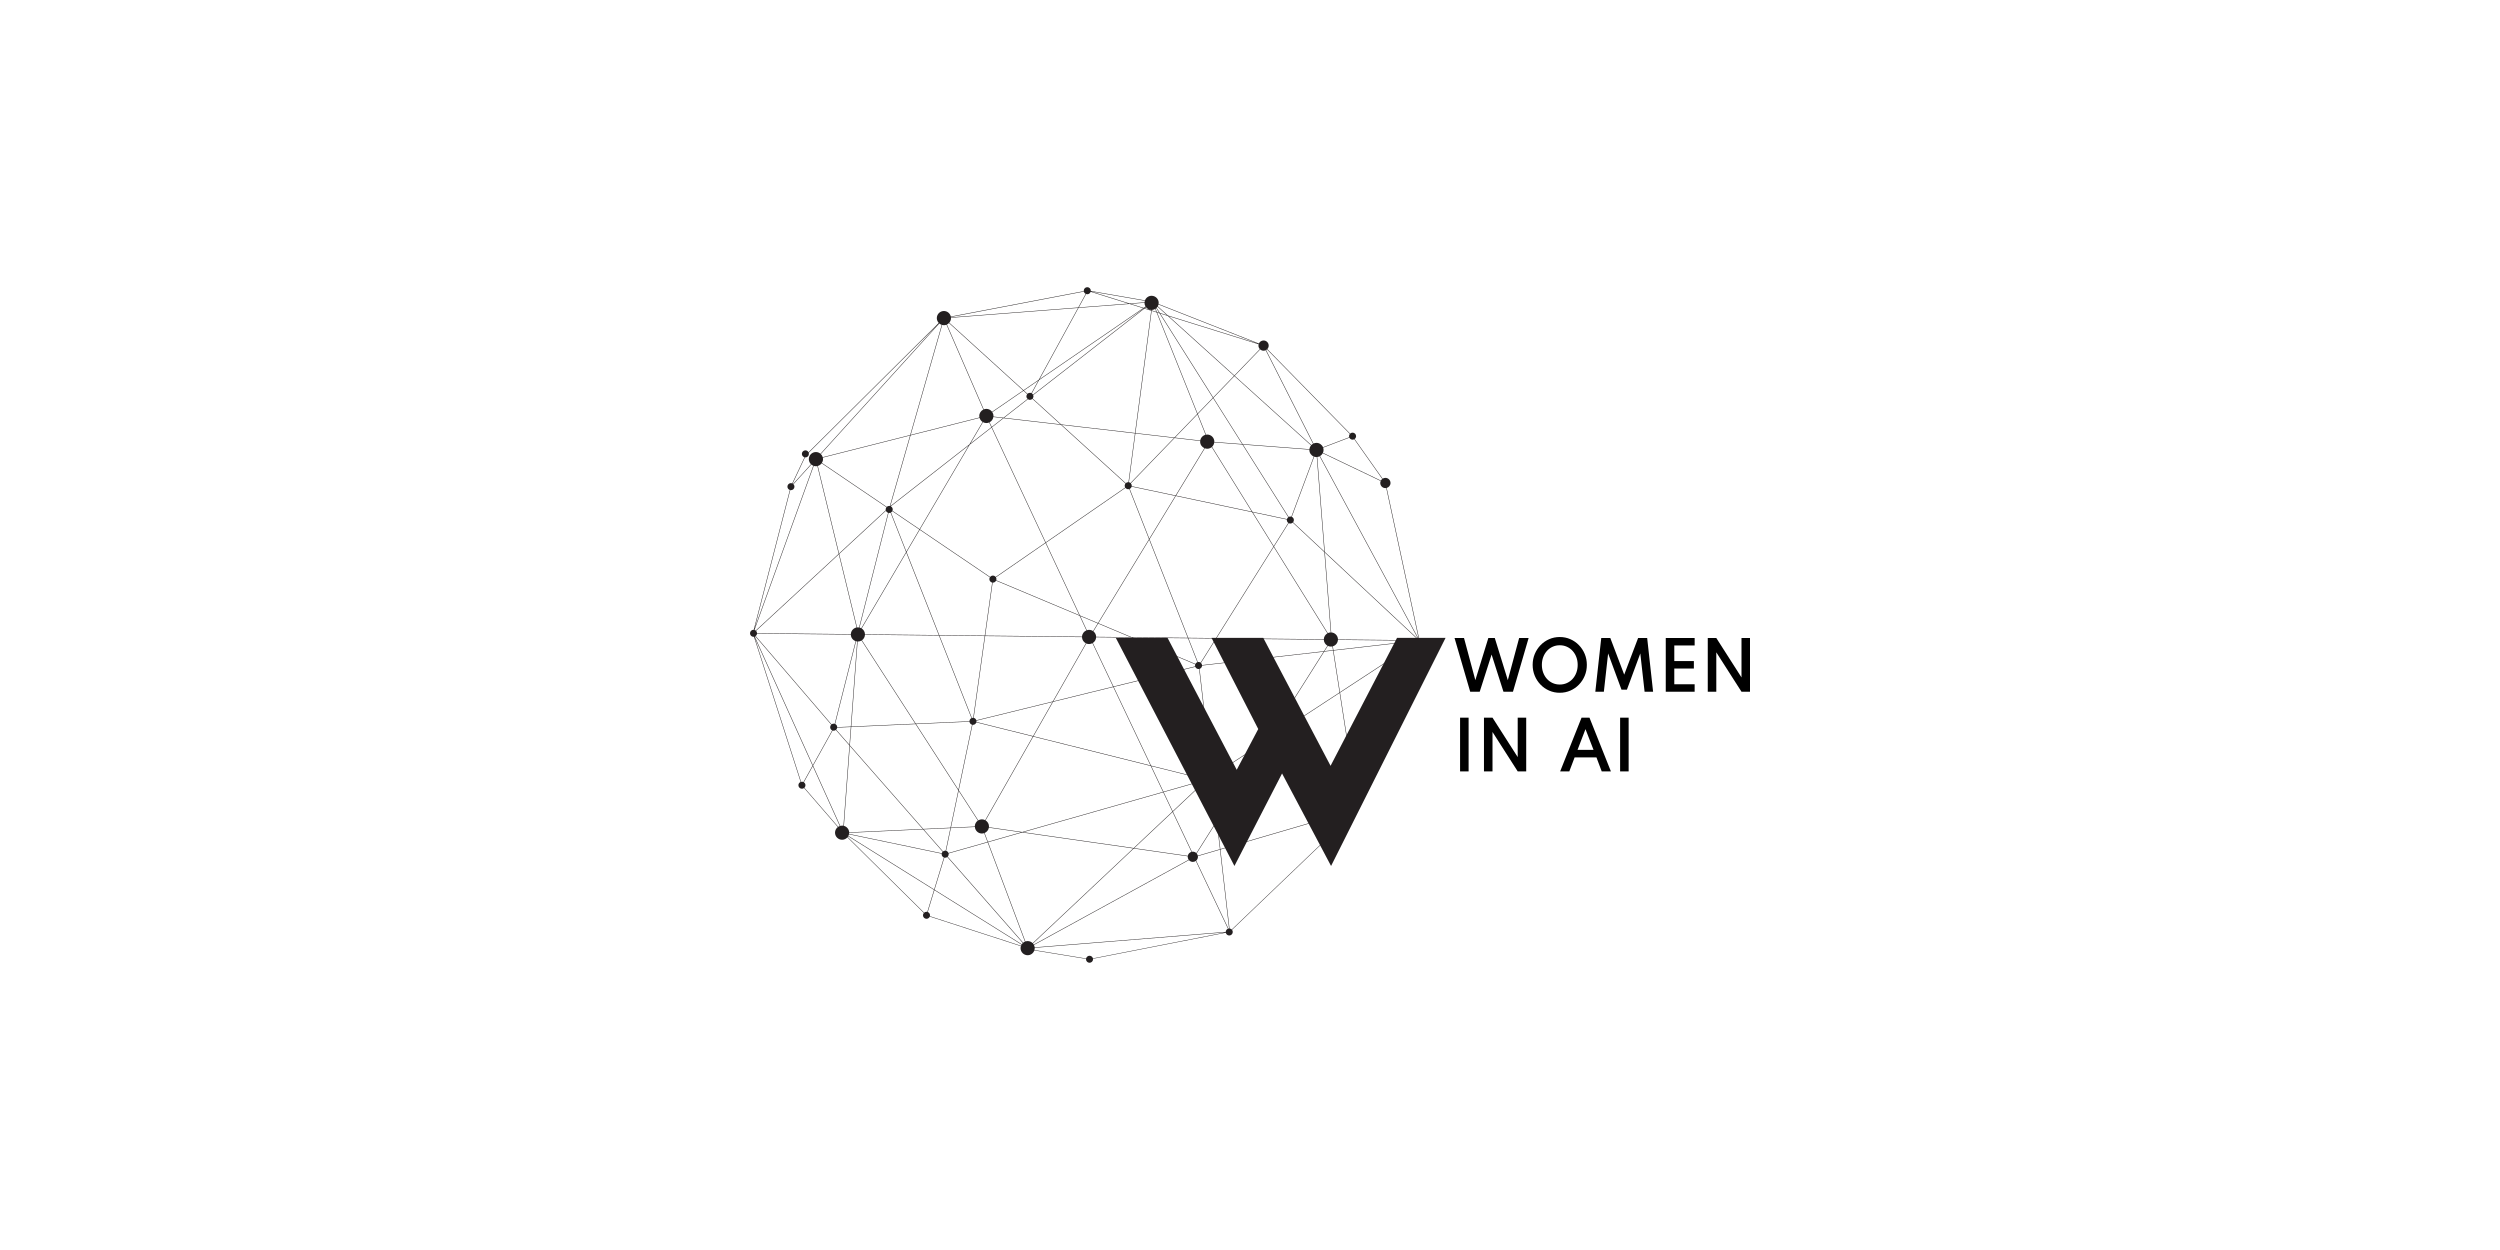 <?xml version="1.0" encoding="utf-8"?>
<!-- Generator: Adobe Illustrator 27.3.1, SVG Export Plug-In . SVG Version: 6.00 Build 0)  -->
<svg version="1.1" id="Layer_1" xmlns="http://www.w3.org/2000/svg" xmlns:xlink="http://www.w3.org/1999/xlink" x="0px" y="0px"
	 viewBox="0 0 500 250" style="enable-background:new 0 0 500 250;" xml:space="preserve">
<style type="text/css">
	.st0{fill:#231F20;}
	.st1{fill-rule:evenodd;clip-rule:evenodd;fill:#231F20;}
</style>
<g>
	<path class="st0" d="M283.899,128.091l-6.562-30.506c0.439-0.115,0.766-0.512,0.766-0.987
		c0-0.565-0.46-1.024-1.024-1.024c-0.204,0-0.392,0.061-0.552,0.164l-5.602-7.935
		c0.177-0.128,0.293-0.335,0.293-0.57c0-0.389-0.316-0.705-0.705-0.705
		c-0.189,0-0.359,0.075-0.486,0.196l-16.566-16.908
		c0.171-0.183,0.278-0.427,0.278-0.697c0-0.565-0.46-1.024-1.024-1.024
		c-0.416,0-0.774,0.251-0.934,0.608l-20.066-7.896
		c0.012-0.075,0.023-0.151,0.023-0.23c0-0.782-0.637-1.419-1.419-1.419
		c-0.605,0-1.118,0.382-1.322,0.916l-10.839-1.886
		c0.001-0.015,0.005-0.03,0.005-0.045c0-0.389-0.317-0.706-0.706-0.706
		c-0.389,0-0.705,0.317-0.705,0.706c0,0.03,0.005,0.058,0.009,0.087l-26.597,5.082
		c-0.142-0.633-0.707-1.109-1.383-1.109c-0.782,0-1.418,0.637-1.418,1.419
		c0,0.373,0.148,0.711,0.384,0.964l-26.043,25.871
		c-0.117-0.228-0.352-0.386-0.626-0.386c-0.389,0-0.706,0.316-0.706,0.705
		c0,0.329,0.227,0.603,0.532,0.681l-2.457,5.217
		c-0.08-0.032-0.168-0.051-0.259-0.051c-0.389,0-0.705,0.316-0.705,0.705
		c0,0.312,0.205,0.574,0.486,0.667l-7.222,27.966
		c-0.014-0.001-0.027-0.004-0.042-0.004c-0.389,0-0.705,0.316-0.705,0.705
		s0.316,0.705,0.705,0.705c0.029,0,0.057-0.005,0.085-0.009l9.338,29.035
		c-0.261,0.103-0.448,0.357-0.448,0.655c0,0.389,0.317,0.705,0.706,0.705
		c0.16,0,0.306-0.056,0.424-0.146l6.756,7.807
		c-0.34,0.26-0.563,0.665-0.563,1.125c0,0.782,0.637,1.418,1.419,1.418
		c0.421,0,0.796-0.188,1.056-0.481l15.291,15.123
		c-0.108,0.124-0.176,0.284-0.176,0.461c0,0.389,0.316,0.705,0.705,0.705
		c0.297,0,0.55-0.185,0.654-0.445l18.221,5.917
		c-0.037,0.126-0.063,0.256-0.063,0.394c0,0.782,0.637,1.419,1.419,1.419
		c0.621,0,1.145-0.404,1.336-0.961l10.342,1.695
		c-0.002,0.023-0.007,0.045-0.007,0.069c0,0.389,0.316,0.705,0.705,0.705
		c0.389,0,0.705-0.316,0.705-0.705c0-0.032-0.005-0.063-0.009-0.093l26.561-5.206
		c0.071,0.315,0.351,0.551,0.687,0.551c0.389,0,0.705-0.316,0.705-0.705
		c0-0.163-0.058-0.311-0.151-0.431l25.208-24.127l0.011-0.017l12.268-33.691
		l0.025-0.013L283.899,128.091z M283.745,127.806l-19.744-36.591
		c0.232-0.135,0.419-0.332,0.544-0.571l11.591,5.552
		c-0.053,0.123-0.082,0.259-0.082,0.401c0,0.565,0.46,1.024,1.024,1.024
		c0.058,0,0.115-0.008,0.17-0.017L283.745,127.806z M269.807,87.232
		c0,0.076,0.015,0.148,0.038,0.217l-5.244,1.998
		c-0.215-0.512-0.72-0.872-1.309-0.872c-0.215,0-0.416,0.052-0.599,0.137
		l-9.478-18.706c0.065-0.037,0.125-0.079,0.18-0.129l16.572,16.913
		C269.868,86.912,269.807,87.064,269.807,87.232z M283.133,128.144l-16.449,1.878
		l-0.119-0.764c0.569-0.163,0.99-0.669,1.023-1.282L283.133,128.144z
		 M240.407,133.02c-0.019-0.17-0.097-0.321-0.215-0.432l3.059-4.876
		l21.511,0.233c0.017,0.512,0.305,0.952,0.726,1.188l-0.698,1.105L240.407,133.02z
		 M164.602,91.826c0-0.105-0.013-0.206-0.035-0.304l17.441-4.417l-4.036,14.092
		c-0.043-0.008-0.088-0.014-0.134-0.014c-0.188,0-0.359,0.075-0.485,0.196
		l-12.974-8.796C164.518,92.363,164.602,92.105,164.602,91.826z M264.763,127.854
		l-21.455-0.232l11.437-18.231l10.737,17.279
		C265.065,126.907,264.779,127.345,264.763,127.854z M237.558,171.167l-10.714-1.542
		l7.671-7.223l3.783,7.971C237.922,170.474,237.631,170.781,237.558,171.167z
		 M206.532,188.63c-0.257-0.256-0.611-0.414-1.001-0.414
		c-0.16,0-0.311,0.032-0.454,0.081l-7.462-19.856l6.836-1.948l22.196,3.195
		L206.532,188.63z M205.987,79.972c0.19,0,0.362-0.076,0.489-0.199l5.6,5.091
		l-11.251-1.304l4.757-3.717C205.698,79.923,205.837,79.972,205.987,79.972z
		 M212.191,84.968l12.906,11.733c-0.097,0.121-0.157,0.272-0.157,0.438
		c0,0.133,0.039,0.256,0.103,0.362l-15.895,10.972l-10.762-23.007l2.338-1.827
		L212.191,84.968z M230.356,61.992c0.249-0.007,0.481-0.08,0.682-0.2l0.231,0.578
		l-0.926-0.289L230.356,61.992z M230.265,61.991l-0.008,0.063l-1.287-0.402
		l0.246-0.192C229.466,61.771,229.84,61.975,230.265,61.991z M230.332,62.172
		l0.981,0.306l8.134,20.31l-4.56,4.72l-7.797-0.904L230.332,62.172z
		 M239.081,132.786l-12.513-5.255l11.024,0.119l1.882,4.788
		C239.302,132.499,239.162,132.625,239.081,132.786z M226.348,127.438l-6.669-2.801
		l10.165-16.697l7.712,19.619L226.348,127.438z M219.23,127.361
		c-0.009-0.442-0.223-0.831-0.548-1.085l0.95-1.561l6.477,2.72L219.23,127.361z
		 M178.45,102.232l5.417,3.673l-2.593,4.411l-3.08-7.821
		C178.301,102.431,178.389,102.341,178.45,102.232z M225.646,97.844
		c0.075,0,0.146-0.015,0.214-0.037l3.942,10.029l-10.207,16.767l-3.611-1.516
		l-6.797-14.531l15.908-10.981C225.225,97.737,225.422,97.844,225.646,97.844z
		 M197.041,127.121l1.485-10.597c0.018,0.001,0.034,0.005,0.052,0.005
		c0.276,0,0.513-0.161,0.629-0.392l16.711,7.018l1.367,2.922
		c-0.502,0.203-0.859,0.685-0.883,1.253L197.041,127.121z M217.814,125.972
		c-0.155,0-0.302,0.031-0.442,0.078l-1.33-2.843l3.506,1.473l-0.937,1.539
		C218.384,126.064,218.109,125.972,217.814,125.972z M215.861,123.034l-16.619-6.98
		c0.025-0.072,0.042-0.149,0.042-0.23c0-0.132-0.039-0.255-0.103-0.361
		l9.931-6.856L215.861,123.034z M197.873,115.824c0,0.34,0.242,0.625,0.563,0.691
		l-1.486,10.605l-9.098-0.099l-6.536-16.599l2.626-4.466l14.031,9.513
		C197.911,115.573,197.873,115.694,197.873,115.824z M194.594,143.559
		c-0.075,0-0.147,0.015-0.215,0.037l-6.491-16.484l9.05,0.098l-2.291,16.354
		C194.629,143.563,194.612,143.559,194.594,143.559z M187.755,127.02l-14.759-0.16
		c-0.01-0.491-0.271-0.92-0.66-1.166l8.922-15.173L187.755,127.02z
		 M172.993,126.95l14.798,0.16l6.504,16.517
		c-0.235,0.111-0.4,0.347-0.405,0.623l-10.732,0.481l-10.771-16.676
		C172.74,127.81,172.974,127.408,172.993,126.95z M193.896,144.341
		c0.032,0.289,0.237,0.525,0.51,0.601l-2.72,12.994l-8.472-13.117
		L193.896,144.341z M191.73,158.169l3.844,5.951
		c-0.369,0.256-0.613,0.682-0.613,1.165c0,0.007,0.002,0.014,0.002,0.021
		l-4.774,0.222L191.73,158.169z M196.38,163.867c-0.267,0-0.515,0.079-0.729,0.208
		l-3.895-6.031l2.738-13.084c0.033,0.005,0.065,0.01,0.1,0.01
		c0.314,0,0.578-0.208,0.669-0.492l11.301,2.825l-9.525,16.733
		C196.842,163.932,196.62,163.867,196.38,163.867z M195.287,144.391
		c0.008-0.041,0.013-0.083,0.013-0.127c0-0.042-0.005-0.084-0.013-0.124
		l15.209-3.744l-3.886,6.826L195.287,144.391z M195.264,144.053
		c-0.076-0.241-0.276-0.428-0.527-0.48l2.292-16.362l19.37,0.21
		c0.011,0.541,0.327,1.003,0.781,1.233l-6.622,11.634L195.264,144.053z
		 M217.259,128.697c0.171,0.073,0.358,0.113,0.555,0.113
		c0.245,0,0.473-0.068,0.674-0.178l4.124,8.688l-11.933,2.938L217.259,128.697z
		 M225.945,97.775c0.183-0.086,0.321-0.249,0.377-0.447l8.749,1.854l-5.21,8.558
		L225.945,97.775z M226.341,97.24c0.005-0.033,0.01-0.067,0.01-0.102
		c0-0.182-0.071-0.347-0.185-0.473l8.755-9.063l5.12,0.594
		c-0.004,0.045-0.014,0.088-0.014,0.134c0,0.583,0.354,1.083,0.857,1.301
		l-5.764,9.468L226.341,97.24z M240.972,89.661
		c0.149,0.053,0.307,0.088,0.474,0.088c0.34,0,0.647-0.125,0.892-0.325
		l8.018,12.903l-15.142-3.208L240.972,89.661z M240.05,88.106l-5.051-0.586
		l4.484-4.641l1.632,4.075C240.564,87.087,240.141,87.54,240.05,88.106z
		 M234.808,87.589l-8.708,9.014c-0.09-0.076-0.197-0.133-0.317-0.157l1.294-9.754
		L234.808,87.589z M225.694,96.438c-0.016-0.001-0.031-0.005-0.048-0.005
		c-0.19,0-0.363,0.076-0.49,0.199l-12.812-11.647l14.644,1.698L225.694,96.438z
		 M198.348,85.381l-0.434-0.929c0.401-0.205,0.69-0.591,0.759-1.052l1.925,0.223
		L198.348,85.381z M197.274,84.612c0.199,0,0.388-0.042,0.56-0.116l0.441,0.943
		l-4.197,3.28l2.52-4.286C196.8,84.543,197.028,84.612,197.274,84.612z
		 M198.314,85.522l10.759,23.002l-9.945,6.865
		c-0.129-0.163-0.327-0.27-0.551-0.27c-0.226,0-0.425,0.109-0.554,0.275
		l-14.035-9.516l9.965-16.948L198.314,85.522z M183.914,105.827l-5.422-3.676
		c0.033-0.081,0.052-0.169,0.052-0.262c0-0.271-0.155-0.503-0.379-0.622
		l15.596-12.186L183.914,105.827z M177.838,102.594c0.098,0,0.192-0.02,0.277-0.057
		l3.101,7.877l-8.959,15.237c-0.11-0.06-0.227-0.109-0.352-0.139l5.804-22.931
		C177.751,102.589,177.794,102.594,177.838,102.594z M171.581,128.309
		c0.267,0,0.515-0.079,0.729-0.208l10.744,16.635l-12.798,0.573l1.265-17.006
		C171.541,128.304,171.56,128.309,171.581,128.309z M183.11,144.824l8.55,13.238
		l-1.563,7.472l-5.441,0.253l-14.68-16.723l0.273-3.663L183.11,144.824z
		 M190.078,165.624l-0.946,4.52c-0.033-0.005-0.065-0.01-0.099-0.01
		c-0.162,0-0.309,0.057-0.428,0.149l-3.872-4.41L190.078,165.624z M189.22,170.162
		l0.951-4.543l4.802-0.223c0.058,0.73,0.663,1.308,1.408,1.308
		c0.16,0,0.311-0.032,0.454-0.081l0.661,1.758l-7.801,2.223
		C189.618,170.389,189.441,170.224,189.22,170.162z M196.921,166.596
		c0.441-0.183,0.768-0.582,0.853-1.064l6.458,0.929l-6.649,1.895L196.921,166.596z
		 M204.662,166.432l27.981-7.974l1.831,3.857l-7.744,7.293L204.662,166.432z
		 M232.731,158.434l8.411-2.397l-6.599,6.214L232.731,158.434z M232.692,158.351
		l-2.432-5.124l10.872,2.718L232.692,158.351z M232.604,158.376l-28.161,8.025
		l-6.661-0.959c0.006-0.052,0.016-0.103,0.016-0.156
		c0-0.511-0.274-0.956-0.68-1.206l9.536-16.754l23.492,5.873L232.604,158.376z
		 M206.701,147.245l3.915-6.879l12.034-2.963l7.447,15.691L206.701,147.245z
		 M218.567,128.589c0.382-0.241,0.639-0.658,0.66-1.138l7.102,0.077l12.717,5.341
		c-0.025,0.073-0.042,0.149-0.042,0.23c0,0.062,0.011,0.121,0.026,0.178
		l-16.329,4.02L218.567,128.589z M239.71,132.394c-0.052,0-0.102,0.006-0.15,0.017
		l-1.871-4.76l5.458,0.059l-3.024,4.82
		C240.007,132.445,239.865,132.394,239.71,132.394z M237.653,127.561l-7.75-19.716
		l5.262-8.643l15.258,3.232l4.271,6.873l-11.49,18.314L237.653,127.561z
		 M250.545,102.46l6.831,1.447c-0.005,0.033-0.01,0.067-0.01,0.101
		c0,0.235,0.117,0.442,0.294,0.571l-2.913,4.643L250.545,102.46z M258.776,104.008
		c0-0.286-0.172-0.532-0.418-0.643l4.482-12.033
		c0.142,0.048,0.292,0.08,0.451,0.08c0.023,0,0.044-0.006,0.067-0.007
		l1.504,18.888l-6.249-5.84C258.713,104.332,258.776,104.178,258.776,104.008z
		 M262.755,91.306l-4.481,12.03c-0.065-0.02-0.132-0.033-0.203-0.033
		c-0.122,0-0.236,0.034-0.336,0.089l-9.141-14.476l13.286,1.015
		c-0.001,0.021-0.006,0.041-0.006,0.063
		C261.873,90.586,262.238,91.094,262.755,91.306z M257.658,103.439
		c-0.127,0.092-0.22,0.225-0.264,0.38l-6.916-1.465l-8.07-12.987
		c0.245-0.228,0.405-0.539,0.442-0.89l5.631,0.43L257.658,103.439z
		 M242.859,88.387c0.001-0.019,0.006-0.037,0.006-0.057
		c0-0.782-0.637-1.419-1.419-1.419c-0.083,0-0.163,0.011-0.241,0.024l-1.653-4.128
		l3.071-3.179l5.799,9.183L242.859,88.387z M239.515,82.717l-8.091-20.204
		l0.485,0.152l10.664,16.887L239.515,82.717z M231.381,62.405l-0.263-0.658
		c0.05-0.034,0.095-0.075,0.14-0.115l0.578,0.915L231.381,62.405z
		 M229.159,61.39l-0.294,0.228l-0.041-0.013l0.327-0.224
		C229.154,61.385,229.157,61.387,229.159,61.39z M228.883,61.719l1.362,0.426
		l-3.245,24.449l-14.77-1.712l-5.695-5.177c0.096-0.121,0.156-0.271,0.156-0.437
		c0-0.088-0.018-0.172-0.048-0.25L228.883,61.719z M206.604,78.933
		c-0.058-0.106-0.14-0.196-0.241-0.261l1.451-2.654l20.916-14.347l0.049,0.015
		L206.604,78.933z M206.284,78.629c-0.09-0.042-0.19-0.068-0.297-0.068
		c-0.19,0-0.363,0.076-0.49,0.199l-0.723-0.657l2.875-1.972L206.284,78.629z
		 M205.439,78.829c-0.097,0.121-0.157,0.272-0.157,0.438
		c0,0.205,0.09,0.388,0.23,0.517l-4.813,3.761l-2.017-0.234
		c0.003-0.039,0.012-0.077,0.012-0.118c0-0.281-0.085-0.542-0.227-0.763
		l6.231-4.274L205.439,78.829z M198.414,82.356c-0.259-0.351-0.672-0.582-1.14-0.582
		c-0.185,0-0.36,0.038-0.522,0.102l-7.368-16.975
		c0.155-0.073,0.295-0.171,0.413-0.293l14.832,13.484L198.414,82.356z
		 M188.78,65.042c0.185,0,0.36-0.038,0.522-0.102l7.368,16.975
		c-0.48,0.228-0.815,0.713-0.815,1.279c0,0.105,0.013,0.206,0.035,0.304
		l-13.753,3.483l6.297-21.986C188.545,65.022,188.66,65.042,188.78,65.042z
		 M195.917,83.583c0.097,0.337,0.312,0.622,0.602,0.806l-2.634,4.48l-15.814,12.357
		c-0.004-0.001-0.008-0.002-0.012-0.004l4.051-14.142L195.917,83.583z
		 M177.623,102.557l-5.806,22.938c-0.077-0.013-0.155-0.024-0.236-0.024
		c-0.058,0-0.113,0.01-0.169,0.017l-3.572-14.696l9.345-8.642
		C177.262,102.344,177.423,102.492,177.623,102.557z M171.431,128.294l-1.266,17.019
		l-2.724,0.122c-0.001-0.285-0.173-0.529-0.417-0.639l4.187-16.542
		C171.283,128.273,171.356,128.286,171.431,128.294z M167.433,145.525l2.726-0.122
		l-0.265,3.564l-2.66-3.03C167.343,145.829,167.413,145.685,167.433,145.525z
		 M169.968,149.189l14.574,16.602l-14.707,0.684
		c-0.03-0.629-0.467-1.148-1.055-1.302L169.968,149.189z M169.839,166.565
		l14.779-0.687l3.917,4.463c-0.085,0.085-0.146,0.193-0.179,0.312l-18.538-3.874
		C169.829,166.708,169.837,166.637,169.839,166.565z M189.738,170.839
		c0-0.051-0.006-0.101-0.017-0.149l7.807-2.224l7.463,19.858
		c-0.131,0.054-0.248,0.132-0.356,0.22l-15.103-17.206
		C189.658,171.21,189.738,171.034,189.738,170.839z M206.589,188.699l20.171-18.995
		l10.789,1.553c-0.003,0.034-0.01,0.066-0.01,0.101
		c0,0.221,0.072,0.424,0.191,0.592l-30.983,16.967
		C206.702,188.838,206.649,188.766,206.589,188.699z M239.271,170.62
		c-0.184-0.177-0.433-0.287-0.708-0.287c-0.06,0-0.119,0.008-0.176,0.018
		l-3.803-8.014l6.752-6.358l0.976-0.639l1.021,8.853L239.271,170.62z
		 M241.3,155.895l-11.089-2.772l-7.471-15.741l16.317-4.017
		c0.105,0.258,0.358,0.441,0.653,0.441c0.04,0,0.079-0.005,0.117-0.012
		l2.474,21.447L241.3,155.895z M265.568,129.175
		c0.185,0.089,0.39,0.143,0.609,0.143c0.103,0,0.203-0.012,0.3-0.034
		l0.116,0.747l-1.689,0.193L265.568,129.175z M265.562,126.627l-10.763-17.32
		l2.937-4.681c0.1,0.055,0.213,0.088,0.335,0.088
		c0.187,0,0.355-0.074,0.482-0.193l6.32,5.907l1.278,16.056
		C265.94,126.487,265.741,126.539,265.562,126.627z M263.448,91.397
		c0.169-0.019,0.328-0.066,0.474-0.139l19.763,36.627l-18.725-17.5
		L263.448,91.397z M252.038,69.883c0.181,0.16,0.416,0.26,0.675,0.26
		c0.151,0,0.292-0.035,0.421-0.093l9.478,18.706
		c-0.126,0.069-0.242,0.153-0.342,0.256l-15.331-13.852L252.038,69.883z
		 M262.214,89.081c-0.179,0.21-0.295,0.471-0.326,0.76l-13.355-1.021
		l-5.846-9.258l4.191-4.339L262.214,89.081z M242.638,79.484l-10.596-16.779
		l1.501,0.469l13.268,11.989L242.638,79.484z M231.968,62.588l-0.642-1.016
		c0.07-0.071,0.131-0.15,0.184-0.234l1.873,1.692L231.968,62.588z
		 M229.106,61.304l-0.391,0.268l-2.565-0.802l2.751-0.213
		c-0,0.007-0.002,0.013-0.002,0.02
		C228.899,60.844,228.978,61.09,229.106,61.304z M228.621,61.637l-20.711,14.206
		l7.796-14.263l10.202-0.791L228.621,61.637z M207.745,75.956l-3.039,2.085
		l-14.851-13.502c0.212-0.248,0.345-0.565,0.345-0.916
		c0-0.022-0.006-0.043-0.007-0.064l25.406-1.97L207.745,75.956z M188.348,64.967
		l-6.312,22.038l-17.496,4.431c-0.07-0.241-0.197-0.458-0.373-0.628l23.698-26.11
		C188.006,64.818,188.168,64.909,188.348,64.967z M164.328,92.657l12.965,8.79
		c-0.098,0.121-0.16,0.274-0.16,0.442c0,0.057,0.009,0.112,0.022,0.166
		l-9.34,8.637l-4.255-17.504C163.873,93.101,164.142,92.913,164.328,92.657z
		 M171.321,125.497c-0.639,0.119-1.124,0.666-1.153,1.332l-18.761-0.203
		c-0.009-0.176-0.082-0.336-0.197-0.454l16.554-15.31L171.321,125.497z
		 M151.405,126.717l18.76,0.203c0.013,0.609,0.411,1.12,0.96,1.307l-4.186,16.539
		c-0.065-0.02-0.132-0.033-0.203-0.033c-0.159,0-0.304,0.055-0.422,0.144
		l-15.171-17.665C151.292,127.093,151.39,126.917,151.405,126.717z M166.736,146.143
		c0.162,0,0.309-0.057,0.428-0.148l2.72,3.099l-1.194,16.055
		c-0.087-0.017-0.176-0.027-0.268-0.027c-0.13,0-0.254,0.023-0.374,0.056
		l-5.436-12.043l3.906-7.031C166.587,146.128,166.66,146.143,166.736,146.143z
		 M169.8,166.866l18.537,3.874c-0.005,0.033-0.01,0.065-0.01,0.099
		c0,0.301,0.191,0.557,0.458,0.658l-1.954,6.399l-17.148-10.715
		C169.732,167.081,169.774,166.977,169.8,166.866z M188.871,171.524
		c0.052,0.012,0.106,0.021,0.162,0.021c0.162,0,0.309-0.057,0.428-0.149
		l15.103,17.206c-0.079,0.074-0.151,0.154-0.212,0.243l-17.443-10.9L188.871,171.524
		z M206.791,188.995l30.998-16.975c0.188,0.219,0.464,0.362,0.775,0.362
		c0.223,0,0.428-0.073,0.596-0.195l6.436,13.561
		c-0.255,0.1-0.436,0.343-0.446,0.63l-38.216,3.096
		C206.914,189.304,206.866,189.143,206.791,188.995z M245.682,185.721l-6.451-13.593
		c0.217-0.188,0.357-0.462,0.357-0.77c0-0.045-0.008-0.087-0.013-0.131
		l4.421-1.294l1.819,15.769C245.769,185.705,245.725,185.711,245.682,185.721z
		 M239.562,171.136c-0.037-0.169-0.119-0.32-0.228-0.446l4.016-6.355l0.635,5.507
		L239.562,171.136z M242.396,155.285l11.194-7.323l-10.18,16.11L242.396,155.285z
		 M242.385,155.184l-2.47-21.414c0.285-0.087,0.495-0.348,0.499-0.661
		l24.315-2.775l-11.023,17.443L242.385,155.184z M264.844,130.322l1.764-0.201
		l1.301,8.365l-14.021,9.173L264.844,130.322z M266.697,130.11l16.975-1.938
		l-15.681,10.259L266.697,130.11z M267.594,127.885
		c-0.008-0.754-0.606-1.364-1.352-1.398l-1.271-15.969l18.77,17.542
		L267.594,127.885z M276.454,95.791c-0.113,0.088-0.206,0.198-0.275,0.326
		l-11.591-5.552c0.077-0.175,0.122-0.368,0.122-0.571
		c0-0.162-0.033-0.315-0.083-0.461l5.25-2
		c0.113,0.238,0.354,0.404,0.635,0.404c0.122,0,0.235-0.034,0.336-0.089
		L276.454,95.791z M251.972,69.821l-5.098,5.278l-13.125-11.86l17.979,5.618
		c-0.022,0.084-0.038,0.17-0.038,0.261
		C251.689,69.391,251.798,69.638,251.972,69.821z M251.533,68.702l-17.944-5.607
		l-2.034-1.838c0.062-0.113,0.112-0.232,0.142-0.361L251.533,68.702z
		 M228.969,60.16c-0.03,0.098-0.05,0.2-0.058,0.305l-2.992,0.232
		l-7.706-2.408L228.969,60.16z M225.676,60.717l-9.919,0.769l1.465-2.68
		c0.074,0.026,0.151,0.043,0.234,0.043c0.314,0,0.578-0.208,0.669-0.492
		L225.676,60.717z M216.775,58.32c0.051,0.197,0.185,0.36,0.363,0.451
		l-1.489,2.724l-25.466,1.975c-0.002-0.022-0.003-0.045-0.007-0.067L216.775,58.32
		z M160.993,91.475c0.028,0.003,0.055,0.009,0.084,0.009
		c0.389,0,0.706-0.316,0.706-0.705c0-0.081-0.017-0.158-0.042-0.231l25.835-25.664
		l-23.478,25.868c-0.248-0.211-0.565-0.344-0.915-0.344
		c-0.782,0-1.419,0.637-1.419,1.419c0,0.4,0.167,0.76,0.434,1.018l-3.573,3.937
		c-0.031-0.025-0.064-0.046-0.098-0.066L160.993,91.475z M158.055,98.022
		c0.043,0.008,0.087,0.013,0.133,0.013c0.389,0,0.705-0.316,0.705-0.705
		c0-0.19-0.076-0.363-0.199-0.49l3.575-3.939
		c0.117,0.1,0.247,0.183,0.392,0.241l-11.763,32.6L158.055,98.022z
		 M162.746,93.17c0.138,0.045,0.283,0.076,0.437,0.076
		c0.1,0,0.197-0.011,0.291-0.031l4.265,17.548l-16.599,15.351
		c-0.07-0.055-0.15-0.097-0.237-0.123L162.746,93.17z M151.07,127.264
		l15.175,17.67c-0.131,0.128-0.213,0.306-0.213,0.504
		c0,0.28,0.165,0.52,0.402,0.634l-3.867,6.962l-11.607-25.714
		C150.998,127.305,151.035,127.286,151.07,127.264z M150.9,127.409l11.611,25.723
		l-1.824,3.283c-0.092-0.044-0.193-0.07-0.301-0.07
		c-0.06,0-0.117,0.01-0.172,0.024L150.9,127.409z M160.88,157.553
		c0.13-0.128,0.212-0.306,0.212-0.502c0-0.249-0.13-0.467-0.325-0.592
		l1.791-3.224l5.404,11.971c-0.115,0.04-0.225,0.089-0.324,0.155L160.88,157.553z
		 M169.639,167.26l17.165,10.725l-1.342,4.393c-0.052-0.012-0.106-0.021-0.162-0.021
		c-0.18,0-0.342,0.07-0.467,0.181l-15.297-15.129
		C169.574,167.361,169.608,167.312,169.639,167.26z M185.981,183.237
		c0.014-0.056,0.024-0.114,0.024-0.174c0-0.301-0.191-0.557-0.457-0.658
		l1.335-4.37l17.428,10.889c-0.043,0.073-0.079,0.15-0.109,0.231L185.981,183.237z
		 M218.587,191.677c-0.08-0.302-0.353-0.526-0.68-0.526
		c-0.334,0-0.614,0.234-0.686,0.547l-10.328-1.693
		c0.033-0.119,0.056-0.242,0.056-0.372c0-0.024-0.006-0.046-0.007-0.07
		l38.201-3.095L218.587,191.677z M246.348,185.903
		c-0.115-0.115-0.271-0.186-0.443-0.199l-1.822-15.797l27.335-7.999L246.348,185.903
		z M244.072,169.816l-0.646-5.603l10.346-16.371l14.152-9.259l3.608,23.197
		L244.072,169.816z M271.6,161.633l-3.593-23.104l15.76-10.311L271.6,161.633z"/>
	<polygon class="st1" points="223.163,127.58 246.886,173.194 256.412,154.692 266.213,173.195 
		289.112,127.58 279.403,127.58 266.113,153.163 252.657,127.58 242.307,127.58 
		251.649,145.807 247.344,153.959 233.513,127.58 223.163,127.58 	"/>
	<g>
		<path d="M294.04,138.346l-3.132-10.746h1.894l2.267,8.434l2.599-8.434h1.289
			l2.606,8.434l2.266-8.434h1.895l-3.133,10.746h-1.901l-2.371-7.437l-2.377,7.437
			H294.04z"/>
		<path d="M311.949,138.554c-0.751,0-1.454-0.143-2.11-0.43
			c-0.657-0.286-1.231-0.684-1.726-1.195c-0.495-0.51-0.883-1.103-1.162-1.778
			c-0.281-0.675-0.421-1.399-0.421-2.172c0-0.777,0.14-1.502,0.421-2.175
			c0.28-0.673,0.667-1.265,1.162-1.775c0.495-0.51,1.069-0.908,1.726-1.195
			c0.656-0.286,1.358-0.43,2.11-0.43c0.751,0,1.455,0.143,2.111,0.43
			c0.656,0.287,1.231,0.685,1.725,1.195c0.495,0.51,0.883,1.102,1.163,1.775
			c0.28,0.673,0.42,1.398,0.42,2.175c0,0.773-0.14,1.497-0.42,2.172
			c-0.281,0.676-0.668,1.268-1.163,1.778c-0.494,0.51-1.069,0.908-1.725,1.195
			C313.404,138.411,312.701,138.554,311.949,138.554z M311.949,136.907
			c0.513,0,0.986-0.098,1.423-0.293s0.817-0.47,1.14-0.824
			c0.324-0.354,0.575-0.771,0.755-1.25c0.18-0.479,0.271-0.999,0.271-1.56
			c0-0.565-0.091-1.086-0.271-1.563c-0.18-0.477-0.431-0.893-0.755-1.247
			c-0.323-0.354-0.703-0.629-1.14-0.824c-0.436-0.196-0.91-0.293-1.423-0.293
			c-0.508,0-0.979,0.097-1.413,0.293c-0.434,0.195-0.813,0.47-1.137,0.824
			c-0.323,0.354-0.575,0.77-0.755,1.247c-0.18,0.477-0.27,0.999-0.27,1.563
			c0,0.56,0.09,1.08,0.27,1.56c0.18,0.48,0.432,0.897,0.755,1.25
			c0.324,0.354,0.703,0.629,1.137,0.824
			C310.97,136.809,311.442,136.907,311.949,136.907z"/>
		<path d="M319.065,138.346l1.185-10.746h1.81l2.782,7.327l2.781-7.327h1.81
			l1.185,10.746h-1.7l-0.859-7.659l-2.677,7.248h-1.081l-2.677-7.248
			l-0.852,7.659H319.065z"/>
		<path d="M333.152,138.346v-10.746h5.777v1.498h-4.07v3.113h3.914v1.498H334.858v3.139
			h4.07v1.498H333.152z"/>
		<path d="M341.553,138.346v-10.746h1.706l5.041,7.887v-7.887H350v10.746h-1.7
			l-5.041-7.88v7.88H341.553z"/>
		<path d="M292.015,154.276V143.531h1.706v10.745H292.015z"/>
		<path d="M296.794,154.276V143.531h1.706l5.041,7.886v-7.886h1.7v10.745h-1.7
			l-5.041-7.88v7.88H296.794z"/>
		<path d="M312.033,154.276l4.279-10.745h1.583l4.285,10.745h-1.837l-1.055-2.8
			h-4.364l-1.062,2.8H312.033z M315.504,149.978h3.204l-1.61-4.154L315.504,149.978z"
			/>
		<path d="M324.022,154.276V143.531h1.706v10.745H324.022z"/>
	</g>
</g>
</svg>
